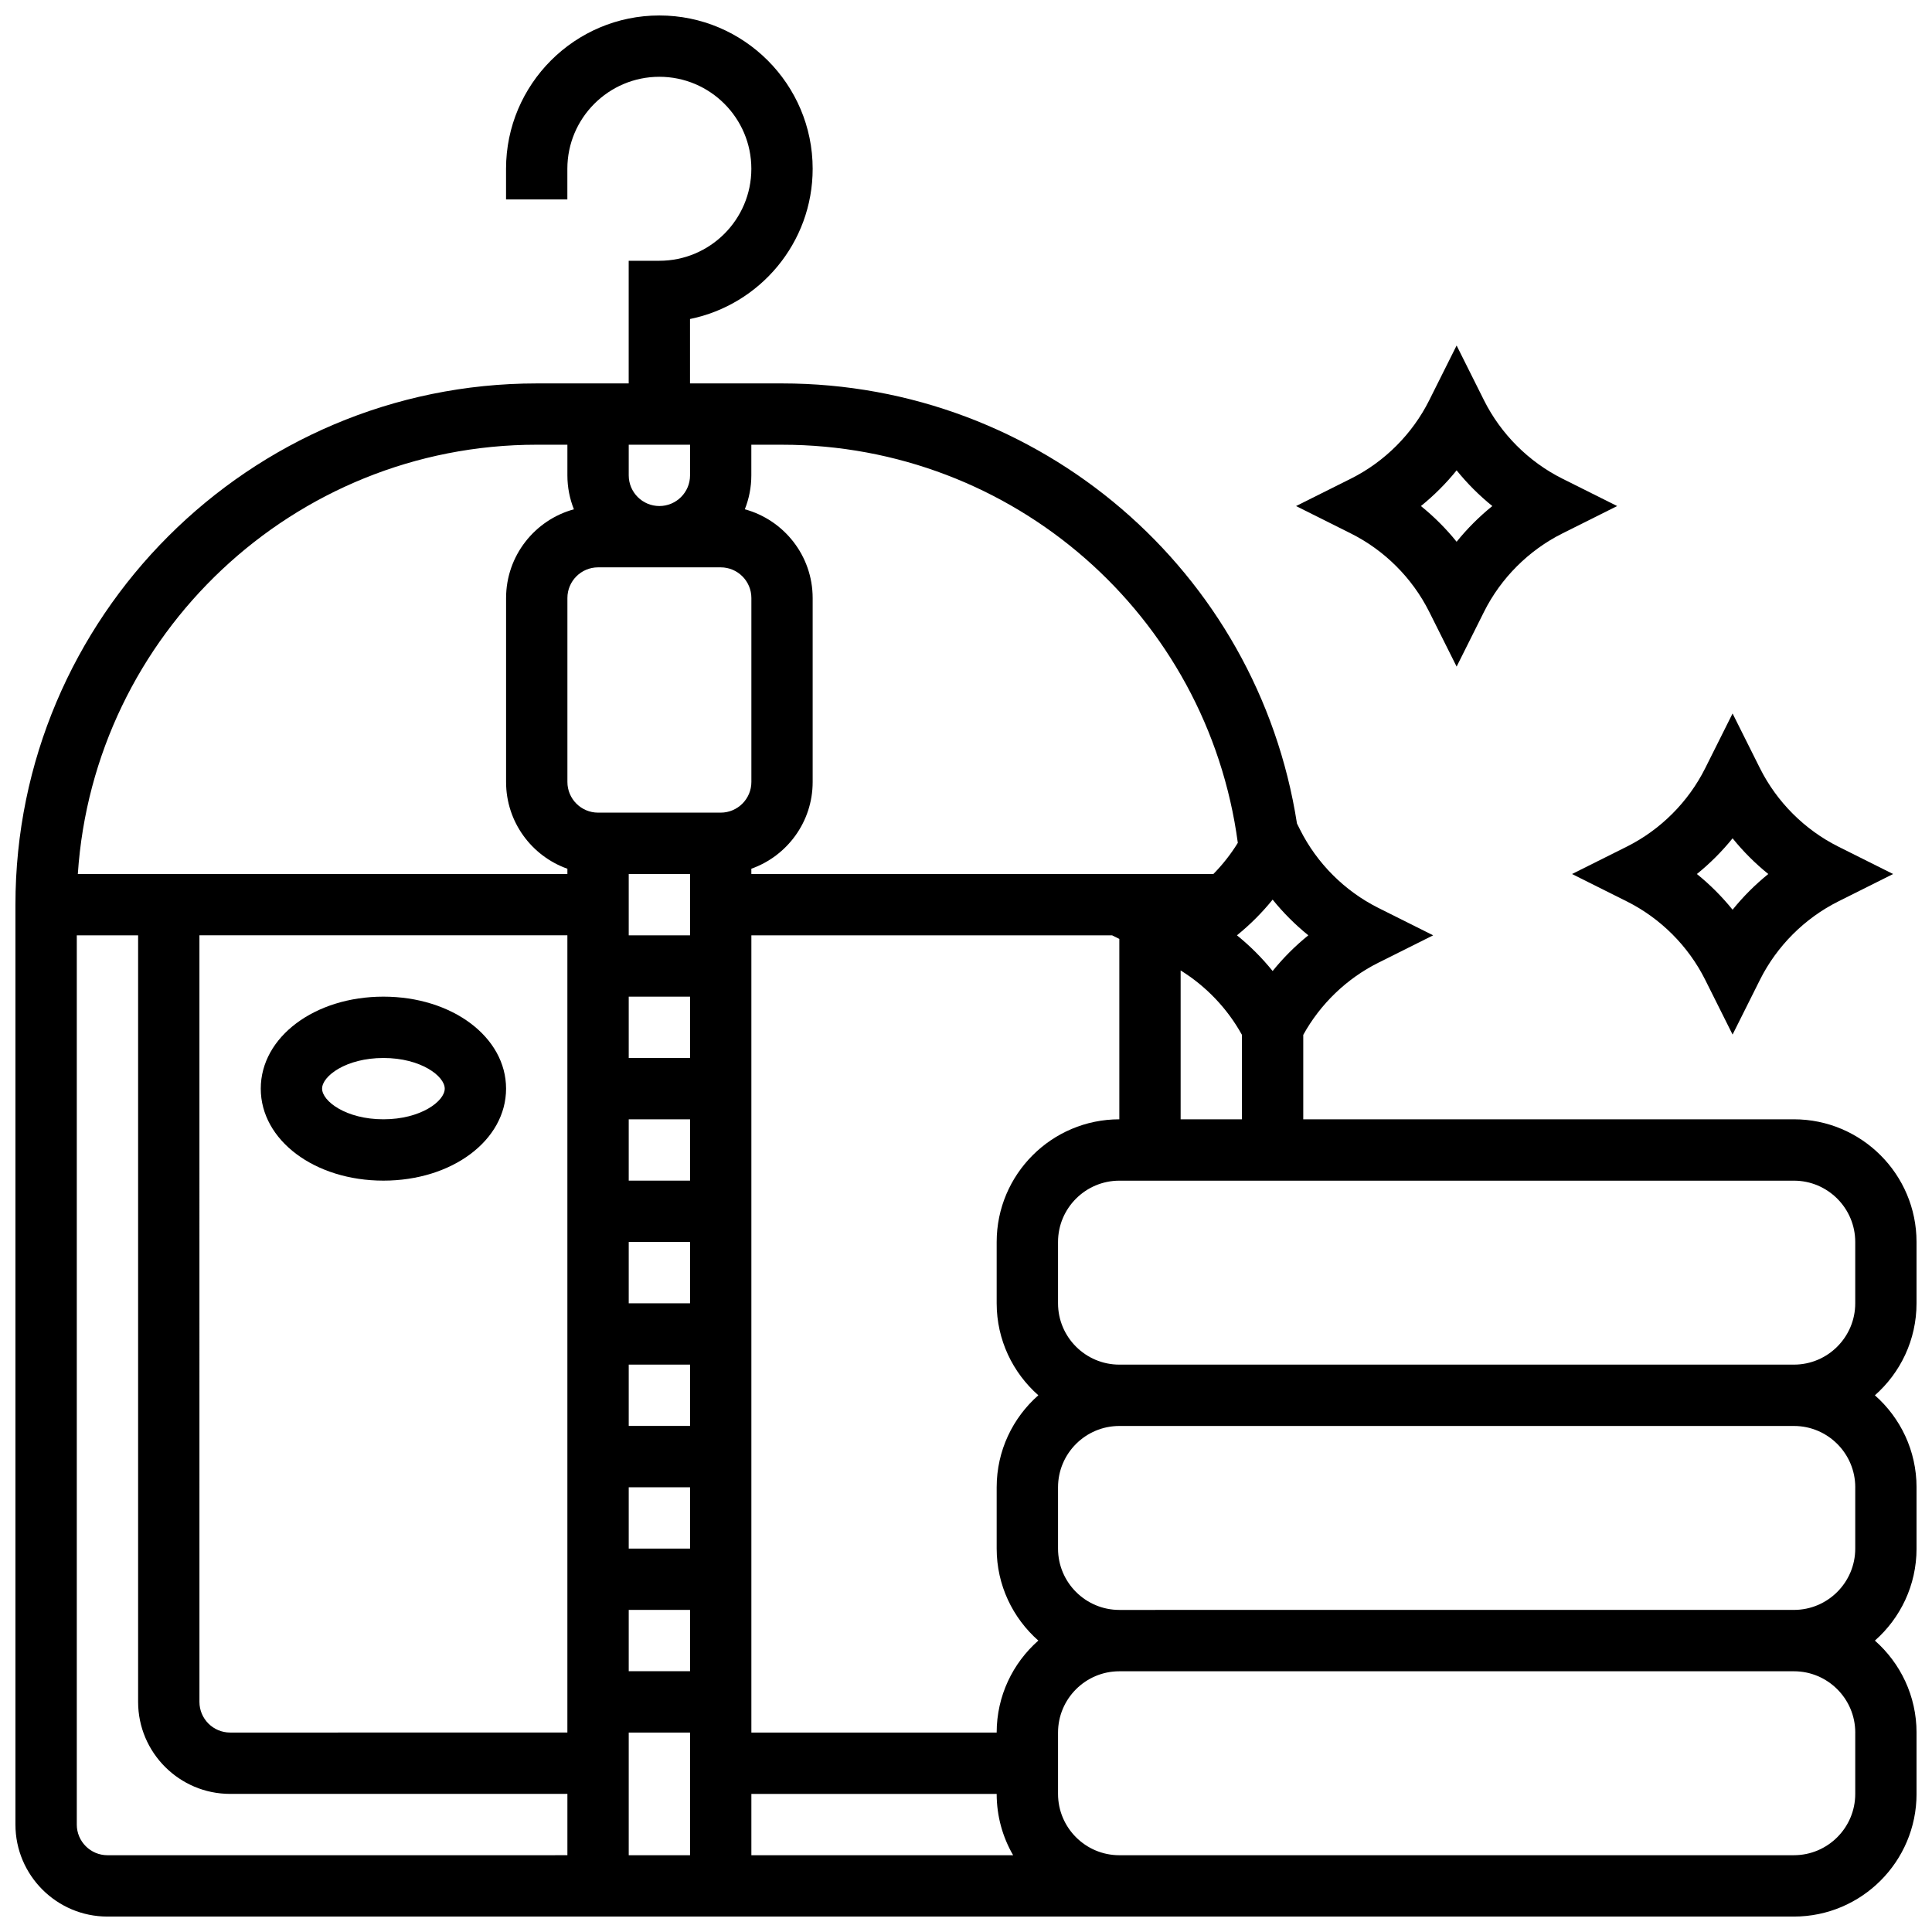 <?xml version="1.0" encoding="UTF-8"?>
<!-- Uploaded to: ICON Repo, www.svgrepo.com, Generator: ICON Repo Mixer Tools -->
<svg width="800px" height="800px" version="1.1" viewBox="144 144 512 512" xmlns="http://www.w3.org/2000/svg">
 <defs>
  <clipPath id="a">
   <path d="m148.09 148.09h503.81v503.81h-503.81z"/>
  </clipPath>
 </defs>
 <g clip-path="url(#a)">
  <path d="m651.9 489.38v-16.25c0-17.922-14.582-32.504-32.504-32.504h-130.02v-22.375c4.516-8.184 11.52-14.93 19.887-19.113l14.539-7.269-14.535-7.269c-8.918-4.461-16.285-11.828-20.746-20.746l-0.812-1.625c-10.426-66.895-68.07-116.62-136.47-116.62h-24.379v-17.07c18.523-3.777 32.504-20.191 32.504-39.812 0-22.402-18.227-40.629-40.629-40.629-22.402 0-40.629 18.227-40.629 40.629v8.125h16.25v-8.125c0-13.441 10.938-24.379 24.379-24.379 13.441 0 24.379 10.934 24.379 24.379 0 13.441-10.938 24.379-24.379 24.379h-8.125v32.504h-24.379c-76.172 0-138.14 61.969-138.14 138.14v243.78c0 13.441 10.938 24.379 24.379 24.379h446.93c17.922 0 32.504-14.582 32.504-32.504v-16.25c0-9.703-4.277-18.418-11.039-24.379 6.762-5.961 11.039-14.676 11.039-24.379v-16.25c0-9.703-4.277-18.418-11.039-24.379 6.758-5.961 11.035-14.676 11.035-24.379zm-195.02-48.754v-39.449c6.758 4.188 12.406 10.109 16.25 17.074l0.004 22.375zm33.84-48.758c-3.477 2.809-6.652 5.984-9.461 9.461-2.809-3.477-5.984-6.652-9.461-9.461 3.477-2.809 6.652-5.984 9.461-9.461 2.809 3.477 5.984 6.652 9.461 9.461zm-18.68-24.512c-1.84 2.988-4.019 5.762-6.477 8.262h-122.45v-1.398c9.457-3.356 16.25-12.387 16.25-22.98v-48.754c0-11.227-7.629-20.699-17.977-23.52 1.105-2.781 1.723-5.812 1.723-8.984v-8.125h8.125c61.246-0.004 112.71 45.168 120.8 105.5zm-275.19 24.512h97.512v211.27l-89.383 0.004c-4.481 0-8.125-3.644-8.125-8.125zm130.02-121.89c0 4.481-3.644 8.125-8.125 8.125s-8.125-3.644-8.125-8.125v-8.125h16.25zm-24.375 24.375h32.504c4.481 0 8.125 3.644 8.125 8.125v48.754c0 4.481-3.644 8.125-8.125 8.125h-32.504c-4.481 0-8.125-3.644-8.125-8.125v-48.754c-0.004-4.477 3.644-8.125 8.125-8.125zm24.375 292.54h-16.25v-16.25h16.25zm0-32.504h-16.25v-16.25h16.25zm0-32.504h-16.25v-16.25h16.25zm0-32.504h-16.25v-16.25h16.25zm0-32.504h-16.25v-16.25h16.25zm0-32.504h-16.25v-16.25h16.25zm-16.25-32.504v-16.25h16.25v16.25zm0 211.28h16.25v32.504h-16.25zm-24.379-341.29h8.125v8.125c0 3.172 0.617 6.203 1.723 8.984-10.344 2.824-17.973 12.297-17.973 23.523v48.754c0 10.594 6.793 19.625 16.25 22.98v1.398h-129.74c4.199-63.438 57.137-113.77 121.61-113.77zm-121.89 365.67v-235.66h16.25v203.15c0 13.441 10.938 24.379 24.379 24.379h89.387v16.25l-121.89 0.004c-4.481 0-8.129-3.648-8.129-8.125zm178.77 8.125v-16.25h65.008c0 5.914 1.59 11.469 4.363 16.25zm65.008-32.504h-65.008v-211.28h95.594l1.918 0.957v47.801c-17.922 0-32.504 14.582-32.504 32.504v16.25c0 9.703 4.277 18.418 11.039 24.379-6.762 5.961-11.039 14.676-11.039 24.379v16.25c0 9.703 4.277 18.418 11.039 24.379-6.762 5.961-11.039 14.676-11.039 24.379zm227.53 0v16.25c0 8.961-7.293 16.25-16.25 16.25l-178.77 0.004c-8.961 0-16.25-7.293-16.25-16.25v-16.25c0-8.961 7.293-16.25 16.25-16.25h178.77c8.961-0.008 16.254 7.285 16.254 16.246zm0-65.008v16.25c0 8.961-7.293 16.25-16.25 16.25l-178.77 0.004c-8.961 0-16.25-7.293-16.25-16.25v-16.25c0-8.961 7.293-16.25 16.25-16.25h178.77c8.961-0.008 16.254 7.285 16.254 16.246zm-195.02-32.504c-8.961 0-16.25-7.293-16.25-16.25v-16.25c0-8.961 7.293-16.25 16.25-16.25h178.77c8.961 0 16.25 7.293 16.25 16.25v16.25c0 8.961-7.293 16.25-16.25 16.25z"/>
 </g>
 <path d="m575.14 382.89c8.918 4.461 16.285 11.828 20.746 20.746l7.266 14.535 7.269-14.535c4.461-8.918 11.828-16.285 20.746-20.746l14.531-7.266-14.535-7.269c-8.918-4.461-16.285-11.828-20.746-20.746l-7.266-14.531-7.269 14.535c-4.461 8.918-11.828 16.285-20.746 20.746l-14.535 7.266zm28.012-16.727c2.809 3.477 5.984 6.652 9.461 9.461-3.477 2.809-6.652 5.984-9.461 9.461-2.809-3.477-5.984-6.652-9.461-9.461 3.477-2.809 6.652-5.984 9.461-9.461z"/>
 <path d="m522.75 306.12 7.269 14.535 7.269-14.535c4.461-8.918 11.828-16.285 20.746-20.746l14.531-7.266-14.535-7.269c-8.918-4.461-16.285-11.828-20.746-20.746l-7.266-14.531-7.269 14.535c-4.461 8.918-11.828 16.285-20.746 20.746l-14.535 7.266 14.535 7.269c8.918 4.457 16.285 11.824 20.746 20.742zm7.269-37.473c2.809 3.477 5.984 6.652 9.461 9.461-3.477 2.809-6.652 5.984-9.461 9.461-2.809-3.477-5.984-6.652-9.461-9.461 3.473-2.809 6.652-5.984 9.461-9.461z"/>
 <path d="m245.61 456.88c18.227 0 32.504-10.707 32.504-24.379 0-13.668-14.277-24.379-32.504-24.379-18.227 0-32.504 10.707-32.504 24.379s14.277 24.379 32.504 24.379zm0-32.504c9.922 0 16.25 4.812 16.25 8.125s-6.332 8.125-16.25 8.125c-9.922 0-16.25-4.812-16.25-8.125-0.004-3.312 6.328-8.125 16.25-8.125z"/>
</svg>